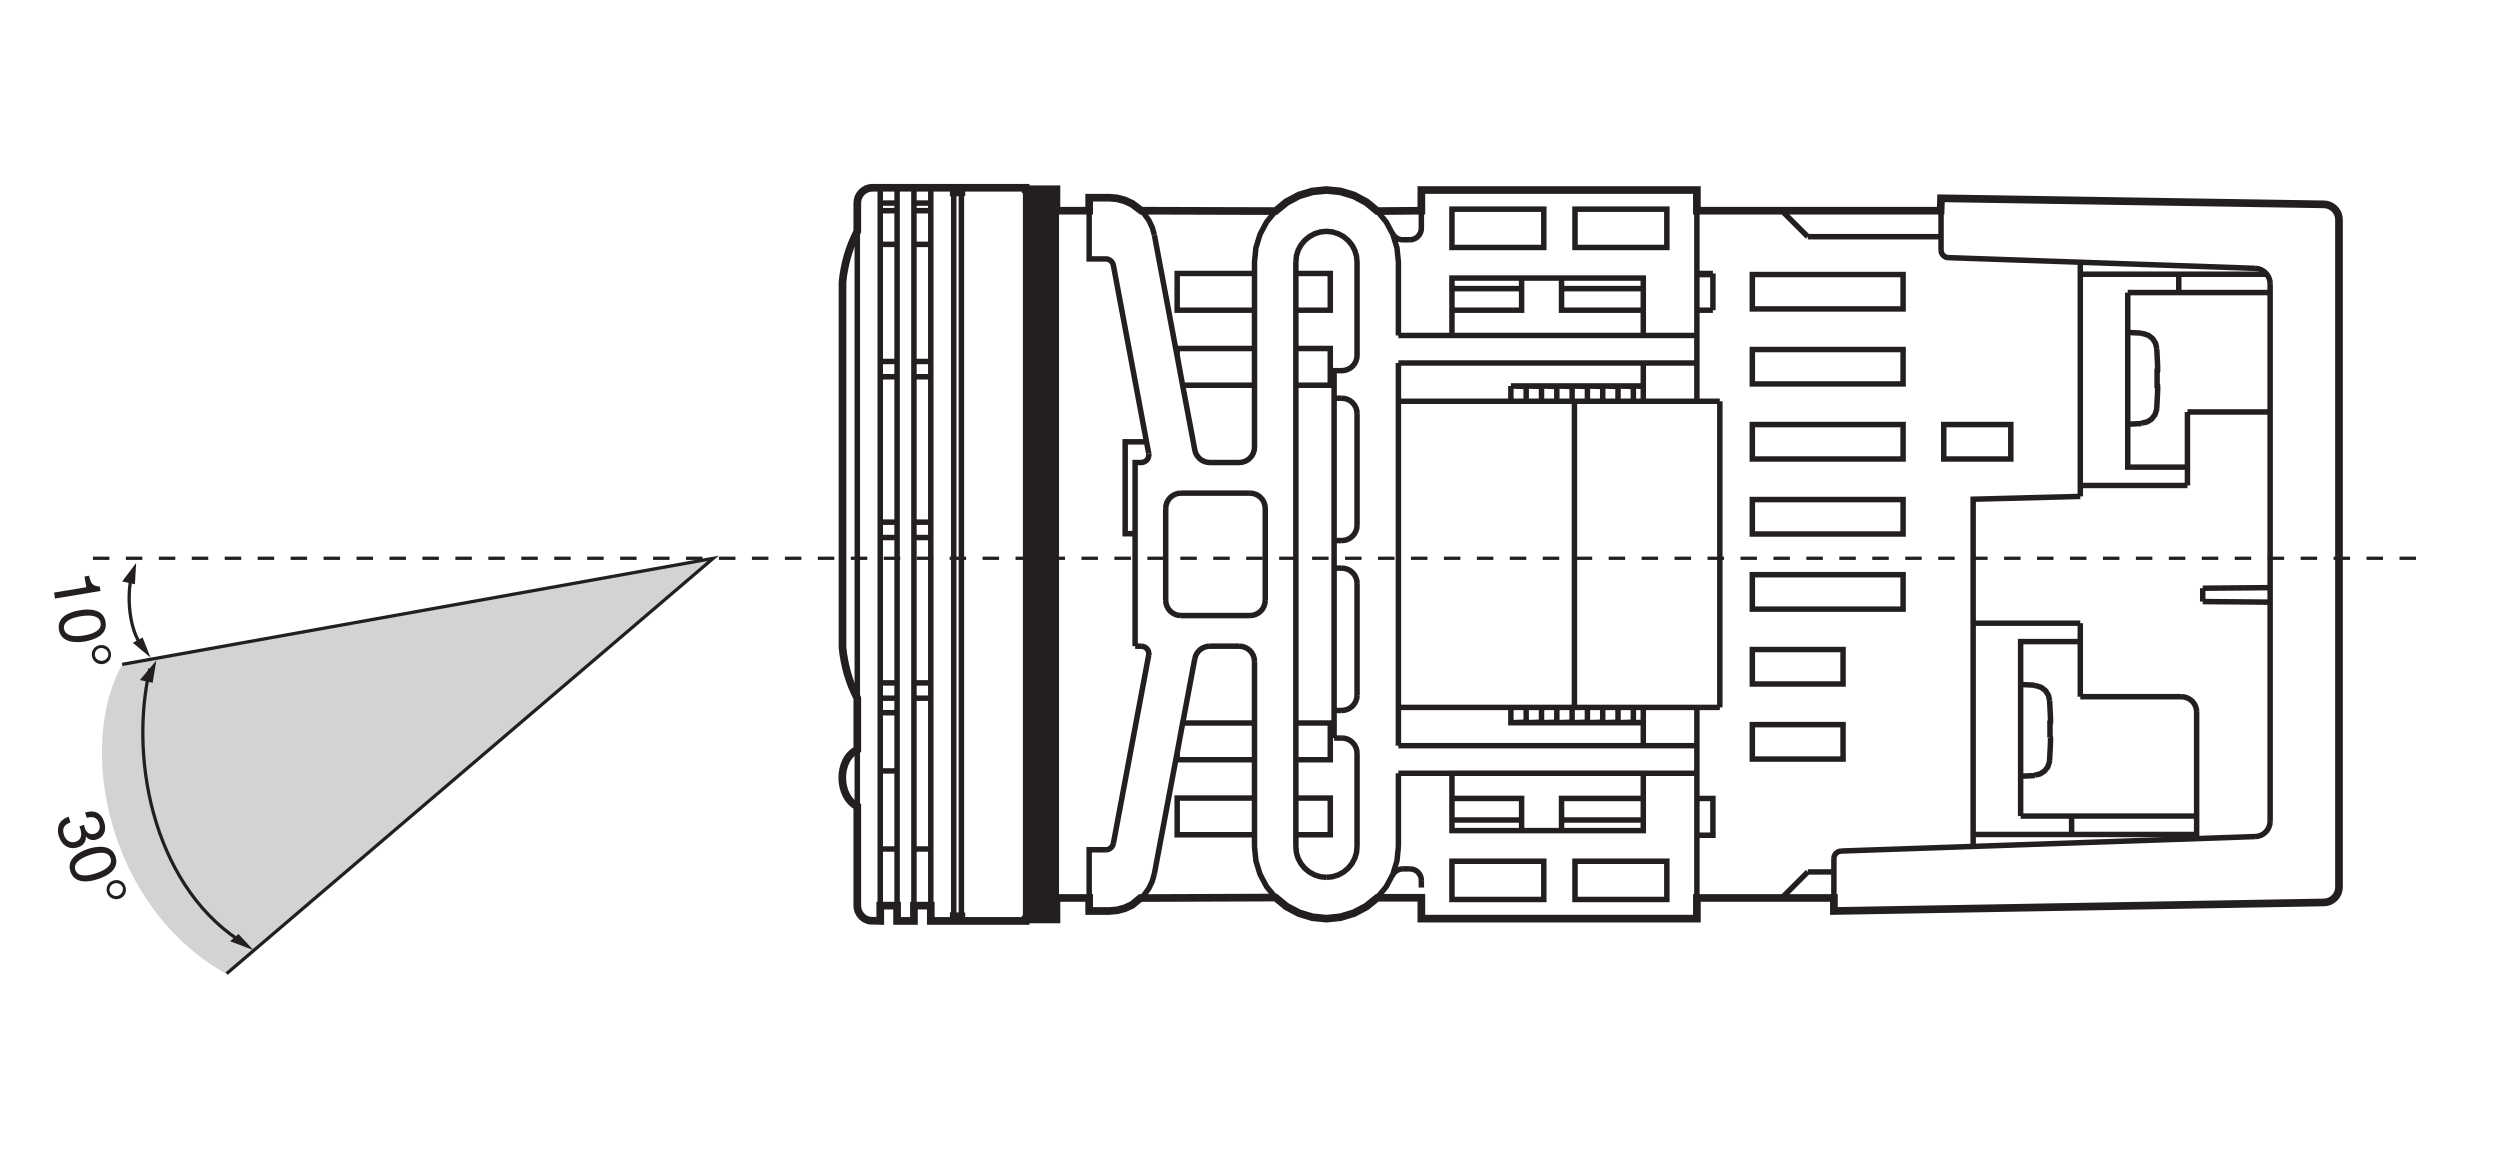 <?xml version="1.0" encoding="UTF-8"?>
<svg xmlns="http://www.w3.org/2000/svg" xmlns:xlink="http://www.w3.org/1999/xlink" width="227.61pt" height="105.91pt" viewBox="0 0 227.61 105.91" version="1.2">
<defs>
<g>
<symbol overflow="visible" id="glyph0-0">
<path style="stroke:none;" d="M 0 0 L 0.484 2.938 L 4.609 2.25 L 4.125 -0.688 Z M 2.578 1.094 L 3.922 -0.156 L 4.25 1.844 Z M 2.344 1.312 L 4.016 2.062 L 1 2.562 Z M 0.375 0.438 L 2.047 1.188 L 0.703 2.438 Z M 3.625 -0.297 L 2.281 0.953 L 0.609 0.203 Z M 3.625 -0.297 "/>
</symbol>
<symbol overflow="visible" id="glyph0-1">
<path style="stroke:none;" d="M 4.484 1.422 L 4.422 1.016 C 3.719 0.969 3.609 0.703 3.453 0.031 L 3.031 0.109 L 3.203 1.078 L 0.266 1.562 L 0.344 2.109 Z M 4.484 1.422 "/>
</symbol>
<symbol overflow="visible" id="glyph0-2">
<path style="stroke:none;" d="M 2.438 2.188 C 1.406 2.359 0.734 2.172 0.625 1.578 C 0.531 0.984 1.109 0.609 2.141 0.438 C 3.172 0.266 3.859 0.438 3.953 1.031 C 4.062 1.625 3.469 2.016 2.438 2.188 Z M 2.531 2.734 C 3.391 2.578 4.609 2.156 4.406 0.953 C 4.219 -0.234 2.906 -0.266 2.047 -0.109 C 1.188 0.031 -0.031 0.469 0.156 1.656 C 0.359 2.859 1.672 2.875 2.531 2.734 Z M 2.531 2.734 "/>
</symbol>
<symbol overflow="visible" id="glyph0-3">
<path style="stroke:none;" d="M 4.109 0.547 C 4.156 0.859 3.906 1.156 3.578 1.203 C 3.266 1.25 2.938 1.047 2.891 0.734 C 2.828 0.406 3.062 0.094 3.375 0.047 C 3.703 0 4.047 0.219 4.109 0.547 Z M 3.625 1.5 C 4.125 1.422 4.422 0.984 4.344 0.5 C 4.25 0 3.828 -0.297 3.328 -0.219 C 2.859 -0.141 2.531 0.281 2.625 0.781 C 2.703 1.266 3.156 1.578 3.625 1.5 Z M 3.625 1.5 "/>
</symbol>
<symbol overflow="visible" id="glyph1-0">
<path style="stroke:none;" d="M 0 0 L 0.938 2.828 L 4.922 1.516 L 3.984 -1.312 Z M 2.703 0.688 L 3.859 -0.766 L 4.484 1.172 Z M 2.5 0.938 L 4.281 1.422 L 1.375 2.375 Z M 0.438 0.359 L 2.203 0.844 L 1.062 2.297 Z M 3.531 -0.844 L 2.391 0.594 L 0.625 0.109 Z M 3.531 -0.844 "/>
</symbol>
<symbol overflow="visible" id="glyph1-1">
<path style="stroke:none;" d="M 2.266 0.672 C 2.281 0.734 2.312 0.812 2.344 0.891 C 2.453 1.234 2.578 1.859 1.906 2.078 C 1.453 2.219 1.031 1.969 0.859 1.453 C 0.609 0.703 1.078 0.453 1.453 0.312 L 1.281 -0.219 C 0.828 -0.031 0.406 0.25 0.344 0.75 C 0.297 1 0.297 1.266 0.391 1.562 C 0.734 2.578 1.484 2.797 2.141 2.578 C 2.672 2.406 2.859 2.031 2.859 1.609 L 2.875 1.594 C 3.016 1.812 3.359 2.031 3.859 1.859 C 4.469 1.656 4.781 1.047 4.516 0.266 C 4.172 -0.781 3.375 -0.781 2.781 -0.578 L 2.938 -0.109 C 3.234 -0.172 3.828 -0.328 4.062 0.391 C 4.25 0.984 3.906 1.266 3.656 1.344 C 3.172 1.5 2.875 1.188 2.75 0.797 C 2.734 0.719 2.719 0.609 2.688 0.531 Z M 2.266 0.672 "/>
</symbol>
<symbol overflow="visible" id="glyph1-2">
<path style="stroke:none;" d="M 2.734 1.781 C 1.75 2.109 1.047 2.047 0.859 1.469 C 0.672 0.906 1.203 0.438 2.188 0.109 C 3.188 -0.219 3.875 -0.156 4.062 0.406 C 4.25 0.984 3.734 1.453 2.734 1.781 Z M 2.906 2.312 C 3.75 2.047 4.891 1.422 4.516 0.266 C 4.141 -0.875 2.844 -0.703 2 -0.438 C 1.172 -0.156 0.031 0.469 0.406 1.609 C 0.781 2.766 2.078 2.594 2.906 2.312 Z M 2.906 2.312 "/>
</symbol>
<symbol overflow="visible" id="glyph1-3">
<path style="stroke:none;" d="M 4.125 -0.094 C 4.219 0.203 4.031 0.547 3.719 0.656 C 3.422 0.75 3.047 0.594 2.953 0.297 C 2.844 -0.016 3.047 -0.359 3.344 -0.453 C 3.656 -0.562 4.016 -0.406 4.125 -0.094 Z M 3.812 0.938 C 4.297 0.781 4.531 0.297 4.375 -0.172 C 4.219 -0.641 3.75 -0.875 3.266 -0.719 C 2.812 -0.578 2.547 -0.094 2.703 0.375 C 2.859 0.844 3.359 1.078 3.812 0.938 Z M 3.812 0.938 "/>
</symbol>
</g>
<clipPath id="clip1">
  <path d="M 0 0.047 L 226 0.047 L 226 105.773 L 0 105.773 Z M 0 0.047 "/>
</clipPath>
<clipPath id="clip2">
  <path d="M 0 0.047 L 227.219 0.047 L 227.219 105.773 L 0 105.773 Z M 0 0.047 "/>
</clipPath>
</defs>
<g id="surface1">
<g style="fill:rgb(13.73%,12.16%,12.549%);fill-opacity:1;">
  <use xlink:href="#glyph0-1" x="4.659" y="52.384"/>
  <use xlink:href="#glyph0-2" x="5.205" y="55.669"/>
</g>
<g style="fill:rgb(13.73%,12.16%,12.549%);fill-opacity:1;">
  <use xlink:href="#glyph0-3" x="5.752" y="58.957"/>
</g>
<path style="fill:none;stroke-width:3;stroke-linecap:butt;stroke-linejoin:miter;stroke:rgb(13.73%,12.16%,12.549%);stroke-opacity:1;stroke-dasharray:15,15,15,15,15,15;stroke-miterlimit:500;" d="M 84.598 549.466 L 2211.165 549.466 " transform="matrix(0.1,0,0,-0.1,-0,105.774)"/>
<path style=" stroke:none;fill-rule:nonzero;fill:rgb(82.751%,82.437%,82.515%);fill-opacity:1;" d="M 64.82 50.93 L 11.098 60.566 C 7.02 67.82 9.637 82.496 20.602 88.668 L 64.82 50.93 "/>
<path style=" stroke:none;fill-rule:nonzero;fill:rgb(13.73%,12.16%,12.549%);fill-opacity:1;" d="M 12.09 58.523 L 13.699 59.863 L 12.984 58.039 L 12.09 58.523 "/>
<path style=" stroke:none;fill-rule:nonzero;fill:rgb(13.73%,12.16%,12.549%);fill-opacity:1;" d="M 12.285 53.191 L 12.395 51.25 L 11.121 52.941 L 12.285 53.191 "/>
<g clip-path="url(#clip1)" clip-rule="nonzero">
<path style="fill:none;stroke-width:3;stroke-linecap:butt;stroke-linejoin:miter;stroke:rgb(13.73%,12.16%,12.549%);stroke-opacity:1;stroke-miterlimit:500;" d="M 121.849 538.901 C 113.749 521.097 116.997 477.311 133.197 466.003 " transform="matrix(0.1,0,0,-0.1,-0,105.774)"/>
</g>
<path style=" stroke:none;fill-rule:nonzero;fill:rgb(13.73%,12.16%,12.549%);fill-opacity:1;" d="M 20.945 85.695 L 23.07 86.5 L 21.715 85.035 L 20.945 85.695 "/>
<path style=" stroke:none;fill-rule:nonzero;fill:rgb(13.73%,12.16%,12.549%);fill-opacity:1;" d="M 13.898 62.164 L 14.234 60.133 L 12.734 61.914 L 13.898 62.164 "/>
<g clip-path="url(#clip2)" clip-rule="nonzero">
<path style="fill:none;stroke-width:3;stroke-linecap:butt;stroke-linejoin:miter;stroke:rgb(13.73%,12.16%,12.549%);stroke-opacity:1;stroke-miterlimit:500;" d="M 136.483 448.982 C 116.371 362.623 142.588 245.587 224.368 197.497 M 206.369 171.358 L 649.314 549.388 L 111.167 452.856 " transform="matrix(0.1,0,0,-0.1,-0,105.774)"/>
</g>
<path style="fill:none;stroke-width:7;stroke-linecap:butt;stroke-linejoin:miter;stroke:rgb(13.73%,12.16%,12.549%);stroke-opacity:1;stroke-miterlimit:10;" d="M 794.406 886.801 L 791.745 886.566 L 789.123 885.784 L 786.697 884.453 L 784.584 882.731 L 782.863 880.618 L 781.571 878.232 L 780.789 875.571 L 780.515 872.871 L 780.515 847.124 L 777.854 841.606 L 775.467 836.011 L 773.354 830.337 L 771.515 824.507 L 769.989 818.637 L 768.737 812.69 L 767.719 806.703 L 767.054 800.638 L 767.054 468.507 L 767.719 462.481 L 768.737 456.455 L 769.989 450.508 L 771.515 444.599 L 773.354 438.847 L 775.467 433.095 L 777.854 427.539 L 780.515 422.061 L 780.515 375.262 C 761.967 366.301 762.593 332.533 780.515 323.572 L 780.515 233.222 L 780.789 230.483 L 781.571 227.861 L 782.863 225.474 L 784.584 223.361 L 786.697 221.64 L 789.123 220.348 L 791.745 219.566 L 801.41 219.292 L 801.41 233.222 L 816.749 233.222 L 816.749 219.292 L 832.087 219.292 L 832.087 233.222 L 847.426 233.222 L 847.426 219.292 L 868.321 219.292 L 868.321 223.596 L 875.286 223.479 L 875.286 219.292 L 933.785 219.292 L 933.785 220.661 L 961.841 220.661 L 961.801 240.187 L 991.618 240.187 L 991.618 228.331 L 1009.892 228.331 L 1017.13 228.957 L 1024.095 230.835 L 1030.669 233.848 L 1038.221 240.109 L 1161.322 240.578 L 1171.261 232.4 L 1182.609 226.374 L 1194.856 222.657 L 1207.652 221.366 L 1220.408 222.657 L 1232.694 226.374 L 1244.042 232.4 L 1253.942 240.383 L 1294.049 240.383 L 1294.049 221.366 L 1544.908 221.366 L 1544.908 240.187 L 1669.653 240.187 L 1669.653 228.331 L 2115.846 236.118 L 2118.507 236.431 L 2121.089 237.252 L 2123.437 238.583 L 2125.511 240.304 L 2127.193 242.417 L 2128.485 244.804 L 2129.228 247.348 L 2129.502 250.048 L 2129.502 857.728 L 2129.228 860.428 L 2128.485 863.01 L 2127.193 865.397 L 2125.511 867.51 L 2123.437 869.232 L 2121.089 870.562 L 2118.507 871.384 L 2115.846 871.697 L 1767.203 877.214 L 1766.811 865.906 L 1544.908 865.906 L 1544.908 884.727 L 1294.049 884.727 L 1294.049 865.906 L 1253.942 865.554 L 1244.042 873.693 L 1232.694 879.758 L 1220.408 883.475 L 1207.652 884.727 L 1194.856 883.475 L 1182.609 879.758 L 1171.261 873.693 L 1161.322 865.554 L 1039.082 865.906 L 1030.669 872.245 L 1024.095 875.258 L 1017.13 877.136 L 1009.892 877.762 L 991.618 877.762 L 991.618 865.906 L 961.801 865.906 L 961.841 885.431 L 933.785 885.431 L 933.785 886.801 L 875.286 886.801 L 875.286 882.614 L 868.321 882.536 L 868.321 886.801 Z M 794.406 886.801 " transform="matrix(0.1,0,0,-0.1,-0,105.774)"/>
<path style="fill:none;stroke-width:5;stroke-linecap:butt;stroke-linejoin:miter;stroke:rgb(13.73%,12.16%,12.549%);stroke-opacity:1;stroke-miterlimit:10;" d="M 1839.67 352.449 L 1839.749 351.902 L 1840.062 351.432 L 1840.335 351.236 L 1840.609 351.119 L 1841.157 351.08 M 1841.157 434.504 L 1840.609 434.426 L 1840.335 434.308 L 1840.062 434.152 L 1839.905 433.917 L 1839.749 433.643 L 1839.67 433.095 M 1841.157 351.08 L 1852.192 351.628 M 1852.192 433.917 L 1841.157 434.504 M 1937.181 672.959 L 1937.298 672.45 L 1937.455 672.176 L 1937.611 671.941 L 1937.885 671.785 L 1938.12 671.628 L 1938.668 671.589 M 1938.668 755.013 L 1938.12 754.935 L 1937.885 754.856 L 1937.611 754.661 L 1937.298 754.191 L 1937.181 753.643 M 1938.668 671.589 L 1949.741 672.137 M 1949.741 754.465 L 1938.668 755.013 M 1796.432 490.342 L 1849.531 490.342 M 1796.432 298.02 L 1849.531 298.02 M 1839.67 314.768 L 1839.67 473.594 L 1849.531 473.594 M 1849.531 314.768 L 1839.67 314.768 M 1849.531 490.342 L 1862.561 490.342 M 1862.561 473.594 L 1849.531 473.594 M 1849.531 298.02 L 1862.561 298.02 M 1849.531 314.768 L 1862.561 314.768 M 1893.982 490.342 L 1893.982 473.594 M 1862.561 490.342 L 1893.982 490.342 M 1893.982 473.594 L 1862.561 473.594 M 1886.078 314.768 L 1886.078 298.02 M 1862.561 298.02 L 1886.078 298.02 M 1886.078 314.768 L 1862.561 314.768 M 1999.905 298.02 L 1999.905 314.768 M 1886.078 298.02 L 1999.905 298.02 M 1999.905 314.768 L 1886.078 314.768 M 1999.905 298.02 L 1999.905 294.225 M 1893.982 423.43 L 1893.982 473.594 M 1985.936 423.43 L 1893.982 423.43 M 1999.905 409.5 L 1999.67 412.239 L 1998.849 414.861 L 1997.557 417.287 L 1995.836 419.361 L 1993.684 421.082 L 1991.297 422.374 L 1988.675 423.156 L 1985.936 423.43 M 1999.905 409.5 L 1999.905 314.768 M 1893.982 615.751 L 1947.081 615.751 M 1947.081 808.073 L 1893.982 808.073 M 1937.181 791.364 L 1947.081 791.364 M 1937.181 791.364 L 1937.181 632.46 L 1960.111 632.46 M 1960.111 615.751 L 1947.081 615.751 M 1947.081 808.073 L 1960.111 808.073 M 1960.111 791.364 L 1947.081 791.364 M 1991.532 615.751 L 1991.532 632.46 M 1960.111 632.46 L 1991.532 632.46 M 1960.111 615.751 L 1991.532 615.751 M 1983.627 791.364 L 1983.627 808.073 M 1960.111 808.073 L 1983.627 808.073 M 1983.627 791.364 L 1960.111 791.364 M 1983.627 808.073 L 2063.843 808.073 M 2066.817 791.364 L 1983.627 791.364 M 1991.532 682.663 L 2066.817 682.663 M 1991.532 632.46 L 1991.532 682.663 M 1852.192 352.019 L 1852.896 352.058 M 1852.192 351.628 L 1852.192 352.019 M 1852.192 433.565 L 1852.192 433.917 M 1852.896 433.526 L 1852.192 433.565 M 1866.043 419.869 L 1864.987 424.682 L 1862.404 428.83 L 1858.609 431.843 L 1854.109 433.369 L 1852.896 433.526 M 1852.896 352.058 L 1857.396 353.154 L 1861.348 355.697 L 1864.322 359.414 L 1865.848 363.953 L 1866.043 365.714 M 1866.043 392.792 L 1866.435 392.792 M 1866.748 406.135 L 1866.043 419.869 M 1866.748 406.135 L 1866.826 403.826 L 1866.865 401.792 L 1866.865 400.226 L 1866.787 399.326 L 1866.748 399.17 L 1866.357 399.17 L 1866.435 392.792 M 1866.357 386.414 L 1866.435 392.792 M 1866.357 386.414 L 1866.748 386.414 L 1866.826 386.022 L 1866.865 384.849 L 1866.865 383.088 L 1866.787 380.936 L 1866.748 379.449 L 1866.043 365.714 M 1950.407 672.606 L 1954.946 673.663 L 1958.898 676.206 L 1961.832 679.963 L 1963.398 684.502 L 1963.593 686.223 M 1963.593 740.379 L 1962.498 745.192 L 1959.954 749.339 L 1956.198 752.352 L 1951.659 753.917 L 1950.407 754.035 M 1949.741 754.074 L 1949.741 754.465 M 1950.407 754.035 L 1949.741 754.074 M 1949.741 672.528 L 1950.407 672.606 M 1949.741 672.137 L 1949.741 672.528 M 1963.593 686.223 L 1964.297 699.958 M 1964.297 726.644 L 1963.593 740.379 M 1964.297 726.644 L 1964.376 724.336 L 1964.415 722.301 L 1964.415 720.775 L 1964.337 719.875 L 1964.297 719.718 L 1963.906 719.679 L 1963.906 706.923 L 1964.297 706.923 L 1964.376 706.532 L 1964.415 705.397 L 1964.415 703.636 L 1964.337 701.484 L 1964.297 699.958 M 868.321 882.536 L 868.321 224.418 M 847.426 858.941 L 847.426 233.222 M 847.426 858.941 L 847.426 886.801 M 832.087 886.801 L 832.087 858.941 M 816.749 858.941 L 816.749 886.801 M 816.749 233.222 L 816.749 858.941 M 832.087 858.941 L 832.087 233.222 M 801.41 233.222 L 801.41 858.941 M 801.41 886.801 L 801.41 858.941 M 847.426 582.335 L 832.087 582.335 M 832.087 568.366 L 847.426 568.366 M 847.426 284.795 L 832.087 284.795 M 832.087 714.71 L 847.426 714.71 M 847.426 728.64 L 832.087 728.64 M 847.426 435.991 L 832.087 435.991 M 832.087 422.061 L 847.426 422.061 M 801.41 714.71 L 816.749 714.71 M 816.749 728.64 L 801.41 728.64 M 816.749 284.795 L 801.41 284.795 M 816.749 435.991 L 801.41 435.991 M 801.41 422.061 L 816.749 422.061 M 816.749 582.335 L 801.41 582.335 M 801.41 568.366 L 816.749 568.366 M 847.426 872.871 L 832.087 872.871 M 847.426 865.906 L 832.087 865.906 M 816.749 865.906 L 801.41 865.906 M 816.749 872.871 L 801.41 872.871 M 847.426 835.267 L 832.087 835.267 M 816.749 355.854 L 801.41 355.854 M 816.749 835.267 L 801.41 835.267 M 816.749 408.835 L 801.41 408.835 M 875.286 882.614 L 875.286 224.418 M 933.785 885.431 L 933.785 220.661 M 1544.908 808.777 L 1559.504 808.777 M 1559.504 775.321 L 1544.908 775.321 M 1559.504 808.777 L 1559.504 775.321 M 1043.856 655.468 L 1024.409 655.468 L 1024.409 571.848 L 1033.447 571.848 M 1645.901 842.232 L 1622.189 865.906 M 1767.203 842.232 L 1645.901 842.232 M 1893.982 605.773 L 1796.432 603.23 L 1796.432 287.142 M 1645.901 263.899 L 1669.653 263.899 M 1622.189 240.187 L 1645.901 263.899 M 1487.075 706.336 L 1496.114 706.336 M 1473.106 706.336 L 1487.075 706.336 M 1459.176 706.336 L 1473.106 706.336 M 1445.246 706.336 L 1459.176 706.336 M 1431.315 706.336 L 1445.246 706.336 M 1417.385 706.336 L 1431.315 706.336 M 1403.455 706.336 L 1417.385 706.336 M 1389.486 706.336 L 1403.455 706.336 M 1375.556 706.336 L 1389.486 706.336 M 1375.556 706.336 L 1375.556 692.406 M 1375.556 413.687 L 1375.556 399.757 L 1496.114 399.757 M 1544.908 297.316 L 1559.504 297.316 L 1559.504 330.772 L 1544.908 330.772 M 1893.982 818.99 L 1893.982 605.773 M 1559.504 330.772 L 1558.525 329.754 M 1559.504 297.316 L 1558.525 298.333 M 1559.504 775.321 L 1558.525 776.339 M 1559.504 808.777 L 1558.525 807.759 L 1544.908 807.759 M 1487.075 706.336 L 1496.114 706.023 M 1487.075 399.757 L 1496.114 400.07 M 1487.075 399.757 L 1487.075 413.687 M 1487.075 692.406 L 1487.075 706.336 M 1473.106 706.336 L 1487.075 705.866 M 1473.106 399.757 L 1487.075 400.226 M 1459.176 399.757 L 1459.176 413.687 M 1459.176 692.406 L 1459.176 706.336 L 1473.106 705.866 M 1459.176 399.757 L 1473.106 400.226 M 1473.106 399.757 L 1473.106 413.687 M 1473.106 692.406 L 1473.106 706.336 M 1445.246 399.757 L 1459.176 400.226 M 1431.315 399.757 L 1431.315 413.687 M 1431.315 692.406 L 1431.315 706.336 L 1445.246 705.866 M 1431.315 399.757 L 1445.246 400.226 M 1445.246 706.336 L 1459.176 705.866 M 1445.246 399.757 L 1445.246 413.687 M 1445.246 692.406 L 1445.246 706.336 M 1417.385 399.757 L 1417.385 413.687 M 1417.385 692.406 L 1417.385 706.336 L 1431.315 705.866 M 1417.385 399.757 L 1431.315 400.226 M 1403.455 706.336 L 1417.385 705.866 M 1403.455 399.757 L 1403.455 413.687 M 1403.455 692.406 L 1403.455 706.336 M 1403.455 399.757 L 1417.385 400.226 M 1375.556 706.336 L 1389.486 705.866 M 1389.486 706.336 L 1403.455 705.866 M 1389.486 399.757 L 1403.455 400.226 M 1375.556 399.757 L 1389.486 400.226 M 1389.486 706.336 L 1389.486 692.406 M 1389.486 413.687 L 1389.486 399.757 M 1433.428 413.687 L 1433.428 692.406 M 1433.428 413.687 L 1565.803 413.687 M 1433.428 692.406 L 1565.803 692.406 M 1565.803 413.687 L 1565.803 692.406 M 1061.308 594.856 L 1061.308 511.237 M 1075.238 497.307 L 1072.538 497.58 L 1069.916 498.363 L 1067.529 499.654 L 1065.416 501.376 L 1063.694 503.489 L 1062.364 505.915 L 1061.581 508.498 L 1061.308 511.237 M 1075.238 497.307 L 1137.923 497.307 M 1151.931 511.237 L 1151.618 508.498 L 1150.836 505.915 L 1149.544 503.489 L 1147.823 501.376 L 1145.71 499.654 L 1143.284 498.363 L 1140.701 497.58 L 1137.923 497.307 M 1151.931 511.237 L 1151.931 594.856 L 1151.618 597.595 L 1150.836 600.178 L 1149.544 602.604 L 1147.823 604.717 L 1145.71 606.439 L 1143.284 607.73 L 1140.701 608.512 L 1137.923 608.786 M 1075.238 608.786 L 1137.923 608.786 M 1075.238 608.786 L 1072.538 608.512 L 1069.916 607.73 L 1067.529 606.439 L 1065.416 604.717 L 1063.694 602.604 L 1062.364 600.178 L 1061.581 597.595 L 1061.308 594.856 M 1045.812 644.942 L 1013.648 816.329 L 1013.296 817.464 L 1012.787 818.559 L 1012.083 819.537 L 1011.183 820.398 L 1010.205 821.063 L 1009.148 821.611 L 1007.974 821.924 L 1006.761 822.003 L 991.618 822.003 L 991.618 865.906 M 1039.082 865.906 L 1041.743 863.049 L 1045.969 857.141 L 1049.06 850.606 L 1051.017 843.68 " transform="matrix(0.1,0,0,-0.1,-0,105.774)"/>
<path style="fill:none;stroke-width:5;stroke-linecap:butt;stroke-linejoin:miter;stroke:rgb(13.73%,12.16%,12.549%);stroke-opacity:1;stroke-miterlimit:10;" d="M 1051.017 843.68 L 1087.798 648.033 L 1088.424 645.724 L 1089.481 643.533 L 1090.889 641.577 L 1092.572 639.855 L 1094.568 638.486 L 1096.759 637.468 L 1099.107 636.881 L 1101.454 636.646 L 1128.219 636.646 L 1130.919 636.92 L 1133.541 637.703 L 1135.967 638.994 L 1138.08 640.755 L 1139.801 642.868 L 1141.092 645.294 L 1141.875 647.877 L 1142.149 650.577 L 1142.149 819.224 L 1143.401 832.02 L 1147.158 844.306 L 1153.183 855.615 L 1161.322 865.554 M 1253.942 865.554 L 1262.081 855.615 L 1268.146 844.306 L 1271.863 832.02 L 1273.154 819.224 L 1273.154 752.313 M 1273.154 378.862 L 1273.154 727.231 M 1273.154 286.868 L 1273.154 353.741 M 1253.942 240.578 L 1262.081 250.478 L 1268.146 261.826 L 1271.863 274.073 L 1273.154 286.868 M 1142.149 286.868 L 1143.401 274.073 L 1147.158 261.826 L 1153.183 250.478 L 1161.322 240.578 M 1142.149 455.477 L 1142.149 286.868 M 1128.219 469.446 L 1130.919 469.172 L 1133.541 468.351 L 1135.967 467.06 L 1138.08 465.338 L 1139.801 463.264 L 1141.092 460.799 L 1141.875 458.216 L 1142.149 455.477 M 1101.454 469.446 L 1128.219 469.446 M 1087.798 458.06 L 1088.424 460.408 L 1089.481 462.56 L 1090.889 464.516 L 1092.572 466.238 L 1094.568 467.607 L 1096.759 468.586 L 1099.107 469.212 L 1101.454 469.446 M 1051.017 262.413 L 1087.798 458.06 M 1039.082 240.187 L 1041.743 243.044 L 1045.969 248.952 L 1049.06 255.448 L 1051.017 262.413 M 1006.761 284.09 L 991.618 284.09 L 991.618 240.187 M 1013.648 289.764 L 1013.296 288.59 L 1012.787 287.534 L 1012.083 286.516 L 1011.183 285.695 L 1010.205 284.99 L 1009.148 284.482 L 1007.974 284.169 L 1006.761 284.09 M 1045.812 461.19 L 1013.648 289.764 M 1039.004 469.446 L 1040.53 469.251 L 1041.939 468.742 L 1043.269 467.959 L 1044.365 466.903 L 1045.186 465.651 L 1045.695 464.203 L 1045.969 462.677 L 1045.812 461.19 M 1033.447 469.446 L 1039.004 469.446 M 1033.447 469.446 L 1033.447 636.646 L 1039.004 636.646 L 1040.53 636.842 L 1041.939 637.312 L 1043.269 638.133 L 1044.365 639.19 L 1045.186 640.442 L 1045.695 641.89 L 1045.969 643.416 L 1045.812 644.942 M 1221.582 565.587 L 1214.617 565.587 M 1221.582 565.587 L 1224.282 565.861 L 1226.903 566.644 L 1229.329 567.935 L 1231.403 569.657 L 1233.164 571.77 L 1234.455 574.196 L 1235.277 576.818 L 1235.512 579.517 M 1235.512 681.254 L 1235.512 579.517 M 1235.512 681.254 L 1235.277 683.993 L 1234.455 686.615 L 1233.164 689.002 L 1231.403 691.115 L 1229.329 692.836 L 1226.903 694.128 L 1224.282 694.91 L 1221.582 695.184 M 1214.617 695.184 L 1221.582 695.184 M 1214.617 695.184 L 1214.617 720.266 L 1221.582 720.266 L 1224.282 720.54 L 1226.903 721.362 L 1229.329 722.614 L 1231.403 724.336 L 1233.164 726.449 L 1234.455 728.875 L 1235.277 731.496 L 1235.512 734.196 L 1235.512 819.224 L 1235.003 824.663 L 1233.399 829.868 L 1230.816 834.72 L 1227.334 838.906 L 1223.147 842.389 L 1218.295 844.972 L 1213.091 846.576 L 1207.652 847.124 L 1202.213 846.576 L 1196.969 844.972 L 1192.196 842.389 L 1187.93 838.906 L 1184.487 834.72 L 1181.865 829.868 L 1180.3 824.663 L 1179.792 819.224 M 1179.792 286.868 L 1179.792 819.224 M 1207.652 259.008 L 1202.213 259.517 L 1196.969 261.121 L 1192.196 263.704 L 1187.93 267.186 L 1184.487 271.412 L 1181.865 276.225 L 1180.3 281.429 L 1179.792 286.868 M 1235.512 286.868 L 1235.003 281.429 L 1233.399 276.225 L 1230.816 271.412 L 1227.334 267.186 L 1223.147 263.704 L 1218.295 261.121 L 1213.091 259.517 L 1207.652 259.008 M 1235.512 371.858 L 1235.512 286.868 M 1221.582 385.788 L 1224.282 385.553 L 1226.903 384.77 L 1229.329 383.479 L 1231.403 381.757 L 1233.164 379.644 L 1234.455 377.218 L 1235.277 374.597 L 1235.512 371.858 M 1214.617 385.788 L 1221.582 385.788 M 1214.617 410.909 L 1214.617 385.788 M 1214.617 410.909 L 1221.582 410.909 M 1235.512 424.839 L 1235.277 422.1 L 1234.455 419.478 L 1233.164 417.091 L 1231.403 414.978 L 1229.329 413.257 L 1226.903 411.965 L 1224.282 411.183 L 1221.582 410.909 M 1235.512 424.839 L 1235.512 526.575 M 1221.582 540.505 L 1224.282 540.232 L 1226.903 539.449 L 1229.329 538.158 L 1231.403 536.436 L 1233.164 534.323 L 1234.455 531.897 L 1235.277 529.314 L 1235.512 526.575 M 1221.582 540.505 L 1214.617 540.505 M 1214.617 565.587 L 1214.617 540.505 M 1544.908 378.862 L 1273.154 378.862 M 1273.154 752.313 L 1544.908 752.313 L 1544.908 727.231 M 1544.908 353.741 L 1544.908 378.862 M 1273.154 353.741 L 1544.908 353.741 M 1544.908 727.231 L 1273.154 727.231 M 1283.602 839.454 L 1285.637 839.611 L 1287.593 840.237 L 1289.393 841.176 L 1290.997 842.506 L 1292.289 844.072 L 1293.267 845.872 L 1293.854 847.828 L 1294.049 849.902 L 1294.049 865.906 M 1267.598 845.676 L 1268.302 844.345 L 1269.163 843.132 L 1270.259 842.037 L 1271.433 841.137 L 1272.763 840.393 L 1274.133 839.885 L 1275.619 839.533 L 1277.146 839.454 L 1283.602 839.454 M 1544.908 865.906 L 1544.908 752.313 M 1267.598 260.417 L 1268.302 261.747 L 1269.163 262.96 L 1270.259 264.056 L 1271.433 264.956 L 1272.763 265.699 L 1274.133 266.208 L 1275.619 266.56 L 1277.146 266.678 M 1294.049 256.23 L 1294.049 249.696 M 1283.602 266.678 L 1285.637 266.443 L 1287.593 265.856 L 1289.393 264.917 L 1290.997 263.626 L 1292.289 262.021 L 1293.267 260.221 L 1293.854 258.265 L 1294.049 256.23 M 1277.146 266.678 L 1283.602 266.678 M 1544.908 240.187 L 1544.908 353.741 M 1214.617 695.184 L 1214.617 565.587 M 1214.617 410.909 L 1214.617 540.505 M 1496.114 378.862 L 1496.114 413.687 M 1496.114 692.406 L 1496.114 727.231 M 1544.908 727.231 L 1544.908 692.406 M 1544.908 413.687 L 1544.908 378.862 M 1433.428 413.687 L 1273.154 413.687 M 1433.428 692.406 L 1273.154 692.406 M 961.684 865.906 L 961.684 240.187 M 2066.817 310.033 L 2066.543 307.372 L 2065.76 304.829 L 2064.547 302.442 L 2062.865 300.329 L 2060.869 298.607 L 2058.521 297.277 L 2056.017 296.455 L 2053.356 296.103 M 2066.817 799.503 L 2066.817 310.033 M 2053.356 813.433 L 2056.017 813.081 L 2058.521 812.22 L 2060.869 810.89 L 2062.865 809.168 L 2064.547 807.055 L 2065.76 804.707 L 2066.543 802.164 L 2066.817 799.503 M 2053.356 813.433 L 1773.894 823.176 M 1767.203 830.142 L 1767.32 828.811 L 1767.672 827.52 L 1768.298 826.346 L 1769.12 825.289 L 1770.137 824.429 L 1771.311 823.763 L 1772.563 823.333 L 1773.894 823.176 M 1767.203 830.142 L 1767.203 865.906 M 1669.653 275.951 L 1669.653 239.639 M 1676.344 282.916 L 1675.014 282.721 L 1673.761 282.329 L 1672.627 281.664 L 1671.531 280.803 L 1670.748 279.747 L 1670.122 278.573 L 1669.77 277.321 L 1669.653 275.951 M 2053.356 296.103 L 1676.344 282.916 M 2032.383 509.828 L 2066.817 509.515 M 2066.817 522.741 L 2032.383 522.428 M 2005.462 510.063 L 2005.462 522.193 M 2032.383 509.828 L 2027.061 509.867 L 2022.013 509.906 L 2017.357 509.945 L 2013.288 509.984 L 2010.001 510.024 L 2007.496 510.024 L 2006.009 510.063 L 2005.462 510.063 M 2005.462 522.193 L 2007.496 522.193 L 2010.001 522.232 L 2013.288 522.271 L 2017.357 522.31 L 2022.013 522.349 L 2027.061 522.389 L 2032.383 522.428 M 1142.149 775.321 L 1071.755 775.321 L 1071.755 808.777 L 1142.149 808.777 Z M 1211.134 775.321 L 1179.792 775.321 L 1179.792 808.777 L 1211.134 808.777 Z M 1142.149 707.001 L 1076.685 707.001 L 1071.755 734.157 L 1071.755 740.457 L 1142.149 740.457 Z M 1211.134 707.001 L 1179.792 707.001 L 1179.792 740.457 L 1211.134 740.457 Z M 1142.149 331.163 L 1071.755 331.163 L 1071.755 297.746 L 1142.149 297.746 Z M 1211.134 331.163 L 1179.792 331.163 L 1179.792 297.746 L 1211.134 297.746 Z M 1142.149 399.483 L 1076.685 399.483 L 1071.755 372.327 L 1071.755 366.066 L 1142.149 366.066 Z M 1211.134 399.483 L 1179.792 399.483 L 1179.792 366.066 L 1211.134 366.066 Z M 1405.529 832.45 L 1321.91 832.45 L 1321.91 867.314 L 1405.529 867.314 Z M 1385.338 804.59 L 1385.338 775.321 L 1321.91 775.321 M 1421.69 804.59 L 1421.69 775.321 L 1495.723 775.321 M 1385.338 794.964 L 1321.91 794.964 M 1421.69 794.964 L 1495.723 794.964 M 1517.557 832.45 L 1433.937 832.45 L 1433.937 867.314 L 1517.557 867.314 Z M 1496.114 752.313 L 1321.91 752.313 L 1321.91 804.59 L 1496.114 804.59 Z M 1405.529 273.643 L 1321.91 273.643 L 1321.91 238.818 L 1405.529 238.818 Z M 1385.338 301.542 L 1385.338 330.811 L 1321.91 330.811 M 1421.69 301.542 L 1421.69 330.811 L 1495.723 330.811 M 1385.338 311.168 L 1321.91 311.168 M 1421.69 311.168 L 1495.723 311.168 M 1517.557 273.643 L 1433.937 273.643 L 1433.937 238.818 L 1517.557 238.818 Z M 1496.114 353.78 L 1321.91 353.78 L 1321.91 301.542 L 1496.114 301.542 Z M 1732.651 776.456 L 1595.385 776.456 L 1595.385 807.799 L 1732.651 807.799 Z M 1732.651 708.175 L 1595.385 708.175 L 1595.385 739.518 L 1732.651 739.518 Z M 1732.651 639.855 L 1595.385 639.855 L 1595.385 671.198 L 1732.651 671.198 Z M 1830.71 639.855 L 1769.668 639.855 L 1769.668 671.198 L 1830.71 671.198 Z M 1732.651 571.574 L 1595.385 571.574 L 1595.385 602.917 L 1732.651 602.917 Z M 1732.651 503.176 L 1595.385 503.176 L 1595.385 534.519 L 1732.651 534.519 Z M 1677.987 435.012 L 1595.385 435.012 L 1595.385 466.394 L 1677.987 466.394 Z M 1677.987 366.653 L 1595.385 366.653 L 1595.385 397.996 L 1677.987 397.996 Z M 780.515 422.061 L 780.515 847.124 M 780.515 323.572 L 780.515 375.262 " transform="matrix(0.1,0,0,-0.1,-0,105.774)"/>
<path style="fill:none;stroke-width:28.05;stroke-linecap:butt;stroke-linejoin:miter;stroke:rgb(13.73%,12.16%,12.549%);stroke-opacity:1;stroke-miterlimit:10;" d="M 947.832 220.661 L 947.832 885.392 " transform="matrix(0.1,0,0,-0.1,-0,105.774)"/>
<g style="fill:rgb(13.73%,12.16%,12.549%);fill-opacity:1;">
  <use xlink:href="#glyph1-1" x="4.963" y="74.563"/>
  <use xlink:href="#glyph1-2" x="6.003" y="77.727"/>
</g>
<g style="fill:rgb(13.73%,12.16%,12.549%);fill-opacity:1;">
  <use xlink:href="#glyph1-3" x="7.044" y="80.891"/>
</g>
</g>
</svg>
